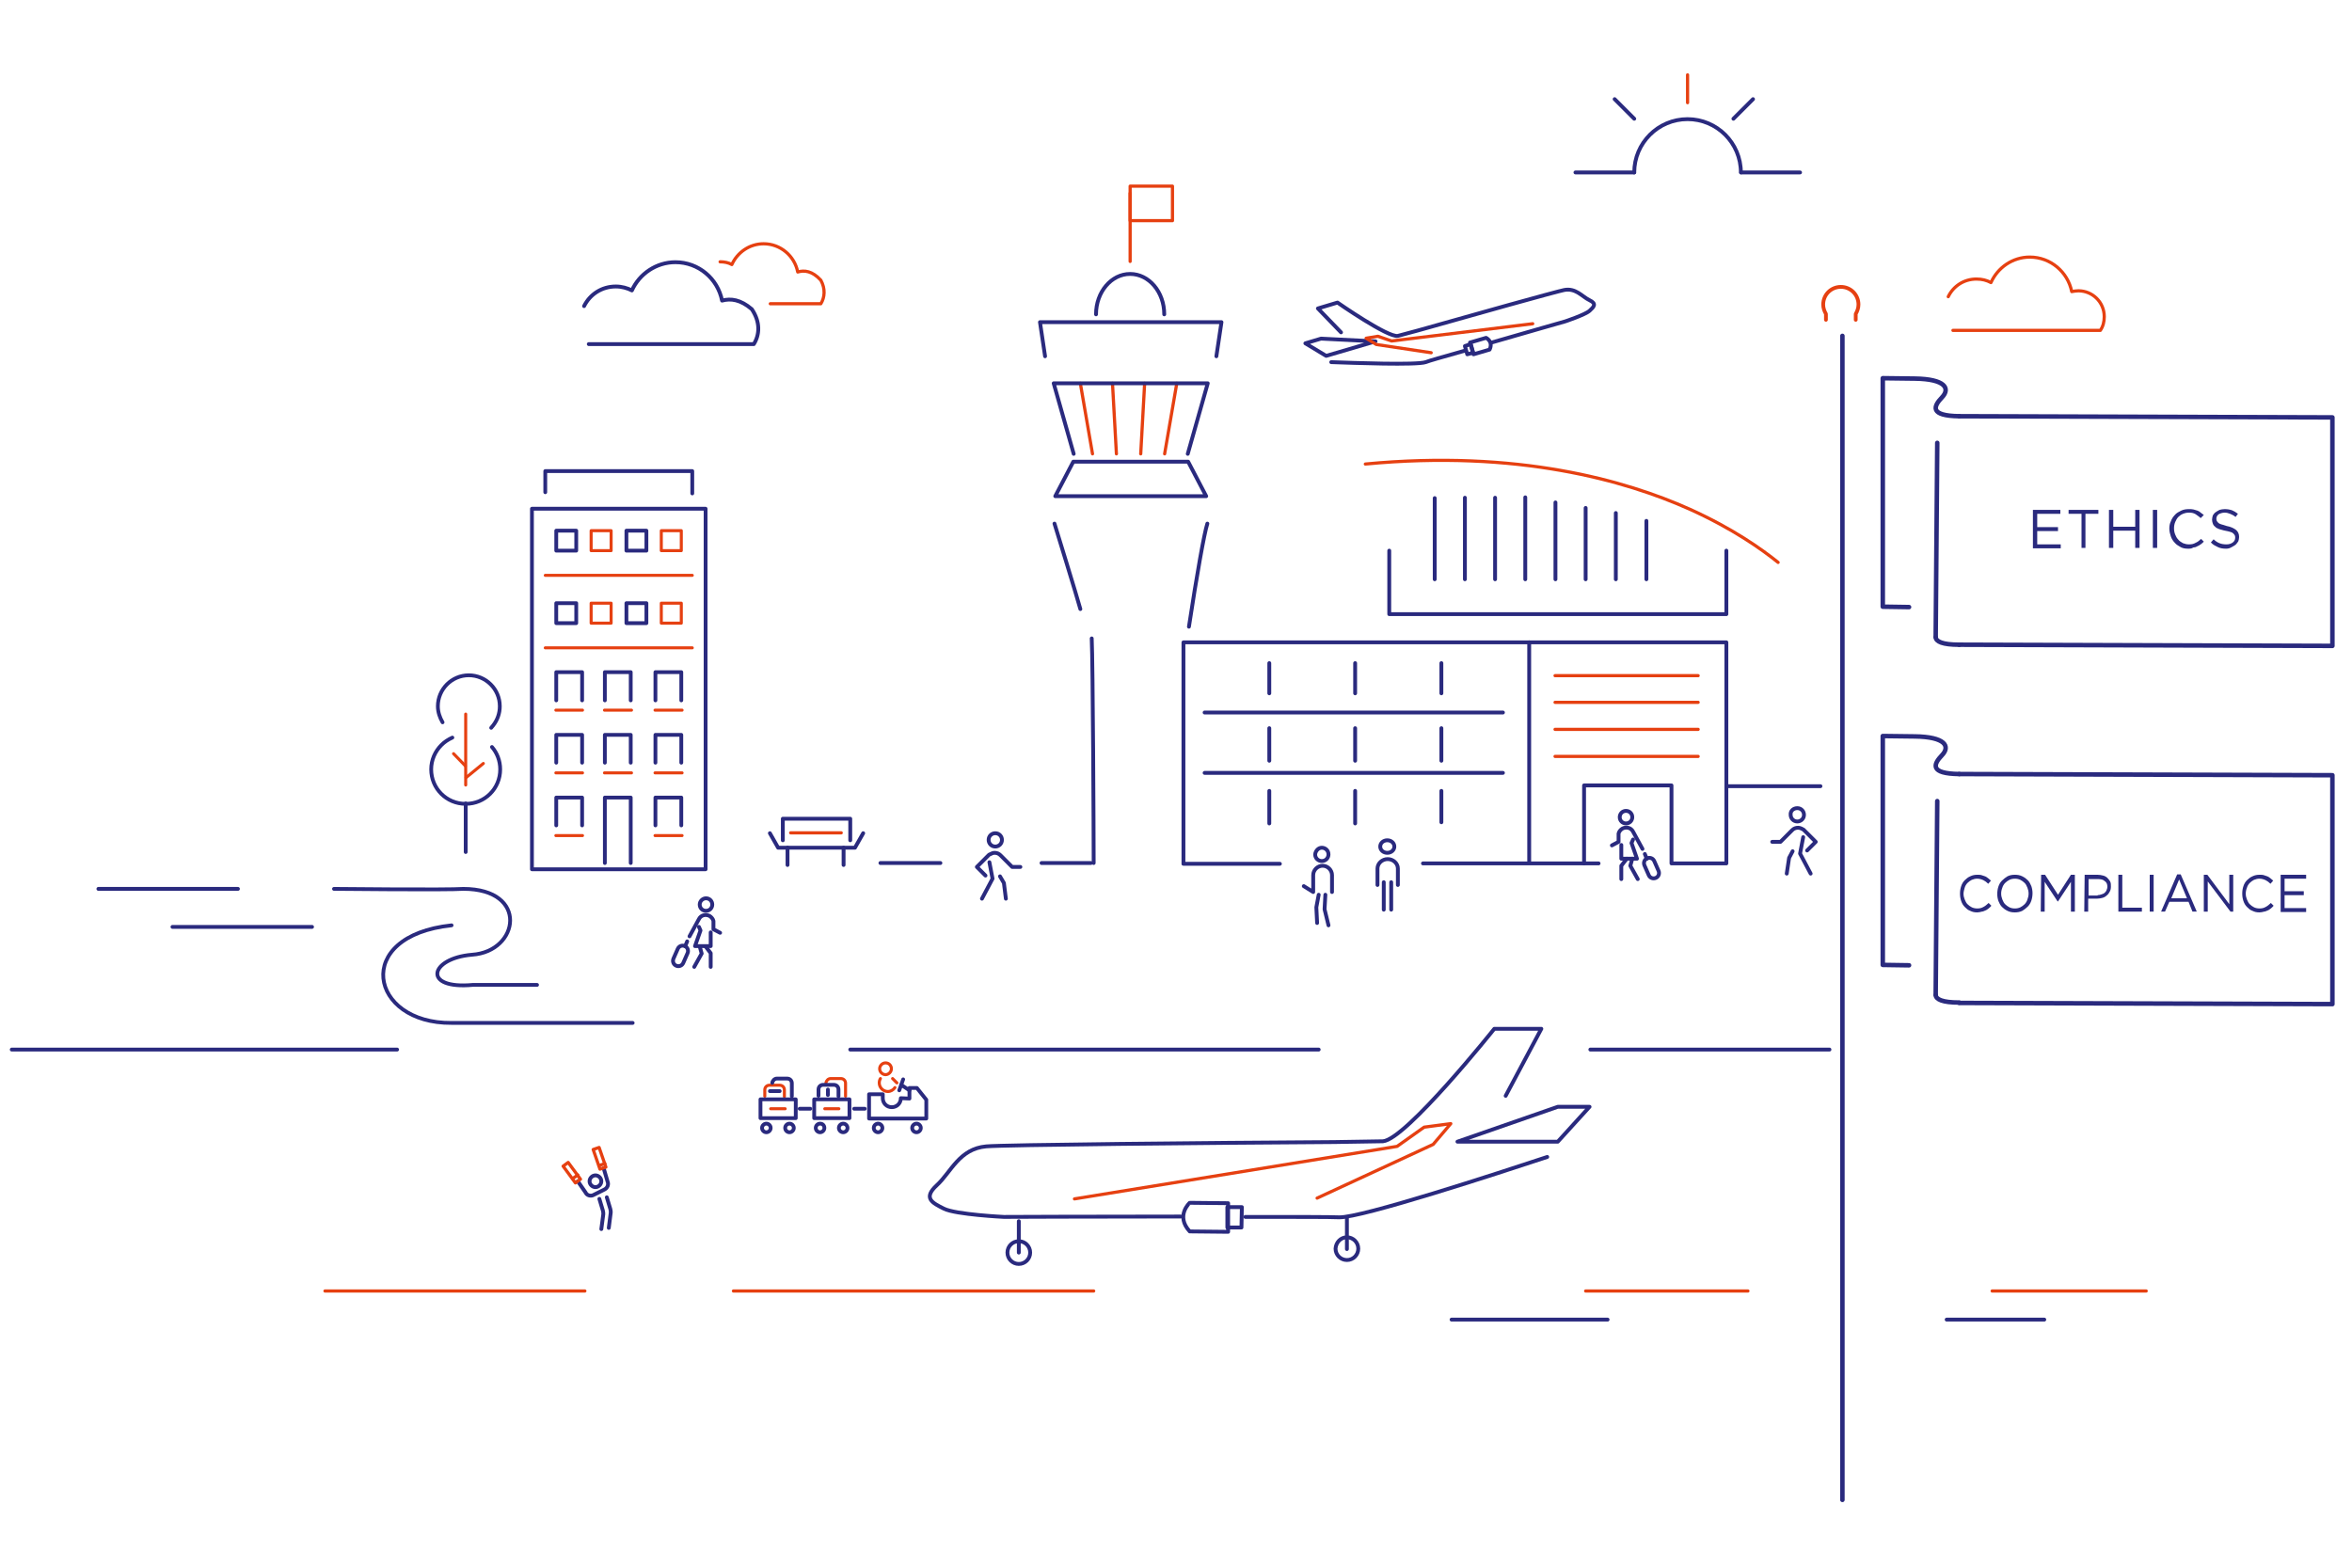 <?xml version="1.0" encoding="utf-8"?>
<!-- Generator: Adobe Illustrator 22.0.0, SVG Export Plug-In . SVG Version: 6.00 Build 0)  -->
<svg version="1.1" id="Calque_1" xmlns="http://www.w3.org/2000/svg" xmlns:xlink="http://www.w3.org/1999/xlink" x="0px" y="0px"
	 viewBox="0 0 600 400" style="enable-background:new 0 0 600 400;" xml:space="preserve">
<style type="text/css">
	.st0{fill:none;stroke:#2A2A7E;stroke-width:1.152;stroke-linecap:round;stroke-linejoin:round;}
	.st1{fill:none;stroke:#E64011;stroke-width:0.96;stroke-linecap:round;stroke-linejoin:round;}
	.st2{fill:#2A2A7E;}
	.st3{fill:none;stroke:#E64011;stroke-width:0.816;stroke-linecap:round;stroke-linejoin:round;}
	.st4{fill:none;stroke:#2A2A7E;stroke-width:0.981;stroke-linecap:round;stroke-linejoin:round;}
	.st5{fill:none;stroke:#2A2A7E;stroke-width:0.965;stroke-linecap:round;stroke-linejoin:round;}
	.st6{fill:none;stroke:#E64011;stroke-width:0.774;stroke-linecap:round;stroke-linejoin:round;}
</style>
<g>
	<g>
		<g>
			<g>
				<line class="st0" x1="470" y1="85.7" x2="470" y2="382.7"/>
				<path class="st0" d="M487,154.9l-6.7-0.1V96.5l8.2,0.1c7.7,0.1,9.1,2.5,6.9,4.8s-3.2,4.7,4.4,4.8"/>
				<path class="st0" d="M493.8,162.6c0.1,1.1,1.7,1.9,6,1.9"/>
				<line class="st0" x1="494.2" y1="113" x2="493.8" y2="162.5"/>
				<path class="st1" d="M473.4,81.6v-1.5c0.4-0.7,0.7-1.5,0.7-2.4c0-2.5-2-4.5-4.5-4.5s-4.5,2-4.5,4.5c0,0.9,0.3,1.7,0.7,2.4v1.5"
					/>
			</g>
			<g>
				<g>
					<path class="st2" d="M518.6,130.1h7v1h-5.9v3.4h5.3v1h-5.3v3.4h6v1h-7.1V130.1L518.6,130.1z"/>
					<path class="st2" d="M531,131.1h-3.3v-1h7.6v1H532v8.7h-1V131.1L531,131.1z"/>
					<path class="st2" d="M538,130.1h1.1v4.3h5.6v-4.3h1.1v9.7h-1.1v-4.4h-5.6v4.4H538V130.1z"/>
					<path class="st2" d="M549.2,130.1h1.1v9.7h-1.1V130.1z"/>
					<path class="st2" d="M558.2,140c-0.7,0-1.4-0.1-1.9-0.4s-1.1-0.6-1.5-1.1c-0.4-0.4-0.8-1-1-1.6s-0.4-1.3-0.4-2l0,0
						c0-0.7,0.1-1.3,0.4-1.9c0.2-0.6,0.6-1.2,1-1.6c0.4-0.5,1-0.8,1.6-1.1s1.3-0.4,2-0.4c0.4,0,0.8,0,1.2,0.1s0.7,0.2,1,0.3
						s0.6,0.3,0.8,0.5c0.3,0.2,0.5,0.4,0.8,0.6l-0.8,0.8c-0.4-0.4-0.9-0.7-1.3-1c-0.5-0.3-1-0.4-1.7-0.4c-0.5,0-1,0.1-1.5,0.3
						s-0.9,0.5-1.2,0.8s-0.6,0.8-0.8,1.3s-0.3,1-0.3,1.6l0,0c0,0.6,0.1,1.1,0.3,1.6s0.4,0.9,0.8,1.3c0.3,0.4,0.7,0.6,1.2,0.9
						c0.5,0.2,1,0.3,1.5,0.3c0.7,0,1.2-0.1,1.7-0.4c0.5-0.2,1-0.6,1.4-1l0.7,0.7c-0.3,0.3-0.5,0.5-0.8,0.7s-0.6,0.4-0.9,0.5
						c-0.3,0.2-0.7,0.3-1,0.3C559.1,140,558.6,140,558.2,140z"/>
					<path class="st2" d="M567.9,140c-0.8,0-1.5-0.1-2.1-0.4c-0.6-0.3-1.3-0.6-1.8-1.2l0.7-0.8c0.5,0.5,1,0.8,1.5,1s1.1,0.3,1.8,0.3
						s1.2-0.2,1.6-0.5c0.4-0.3,0.6-0.7,0.6-1.2l0,0c0-0.2,0-0.4-0.1-0.6c-0.1-0.2-0.2-0.3-0.4-0.5s-0.4-0.3-0.8-0.4
						c-0.3-0.1-0.8-0.2-1.3-0.3c-0.6-0.1-1-0.3-1.5-0.4c-0.4-0.2-0.8-0.3-1-0.6c-0.3-0.2-0.5-0.5-0.6-0.8s-0.2-0.6-0.2-1l0,0
						c0-0.4,0.1-0.7,0.2-1.1c0.2-0.3,0.4-0.6,0.7-0.8s0.6-0.4,1-0.6c0.4-0.1,0.8-0.2,1.3-0.2c0.7,0,1.3,0.1,1.9,0.3
						c0.5,0.2,1,0.5,1.5,0.9l-0.6,0.8c-0.5-0.4-0.9-0.6-1.4-0.8s-0.9-0.3-1.4-0.3c-0.6,0-1.1,0.2-1.5,0.4c-0.4,0.3-0.6,0.7-0.6,1.1
						l0,0c0,0.2,0,0.4,0.1,0.6c0.1,0.2,0.2,0.3,0.4,0.5s0.5,0.3,0.8,0.4s0.8,0.2,1.3,0.4c1.1,0.2,1.9,0.6,2.4,1s0.8,1,0.8,1.8l0,0
						c0,0.4-0.1,0.8-0.2,1.1c-0.2,0.3-0.4,0.6-0.7,0.9c-0.3,0.2-0.6,0.4-1,0.6C568.8,139.9,568.4,140,567.9,140z"/>
				</g>
			</g>
		</g>
		<g>
			<g>
				<g>
					<path class="st2" d="M504.4,232.8c-0.7,0-1.2-0.1-1.8-0.4c-0.6-0.2-1-0.6-1.4-1s-0.7-0.9-0.9-1.5c-0.2-0.6-0.3-1.2-0.3-1.9l0,0
						c0-0.7,0.1-1.3,0.3-1.9c0.2-0.6,0.5-1.1,0.9-1.5s0.9-0.8,1.4-1c0.6-0.3,1.2-0.4,1.8-0.4c0.4,0,0.8,0,1.1,0.1
						c0.3,0.1,0.6,0.2,0.9,0.3s0.5,0.3,0.8,0.5c0.2,0.2,0.5,0.4,0.7,0.6l-0.7,0.8c-0.4-0.4-0.8-0.7-1.2-0.9c-0.4-0.2-1-0.4-1.6-0.4
						c-0.5,0-0.9,0.1-1.4,0.3c-0.4,0.2-0.8,0.5-1.1,0.8c-0.3,0.3-0.6,0.8-0.7,1.2s-0.3,1-0.3,1.5l0,0c0,0.6,0.1,1,0.3,1.5
						c0.2,0.5,0.4,0.9,0.7,1.2c0.3,0.3,0.7,0.6,1.1,0.8s0.9,0.3,1.4,0.3c0.6,0,1.1-0.1,1.6-0.4c0.4-0.2,0.9-0.6,1.3-1l0.7,0.7
						c-0.2,0.3-0.5,0.5-0.7,0.7c-0.3,0.2-0.5,0.4-0.8,0.5s-0.6,0.3-0.9,0.3C505.2,232.7,504.8,232.8,504.4,232.8z"/>
					<path class="st2" d="M514,232.8c-0.7,0-1.3-0.1-1.9-0.4c-0.6-0.3-1-0.6-1.4-1s-0.7-1-0.9-1.5c-0.2-0.6-0.3-1.2-0.3-1.8l0,0
						c0-0.6,0.1-1.3,0.3-1.9c0.2-0.6,0.5-1.1,0.9-1.5s0.9-0.8,1.4-1.1c0.6-0.3,1.2-0.4,1.9-0.4s1.3,0.1,1.9,0.4c0.6,0.3,1,0.6,1.4,1
						s0.7,1,0.9,1.5c0.2,0.6,0.3,1.2,0.3,1.8l0,0c0,0.6-0.1,1.3-0.3,1.9c-0.2,0.6-0.5,1.1-0.9,1.5s-0.9,0.8-1.4,1.1
						C515.3,232.7,514.6,232.8,514,232.8z M514,231.8c0.5,0,1-0.1,1.4-0.3s0.8-0.5,1.1-0.8s0.6-0.8,0.7-1.2c0.2-0.5,0.3-1,0.3-1.5
						l0,0c0-0.5-0.1-1-0.3-1.5s-0.4-0.9-0.7-1.2s-0.7-0.6-1.1-0.8c-0.4-0.2-0.9-0.3-1.4-0.3s-1,0.1-1.4,0.3s-0.8,0.5-1.1,0.8
						c-0.3,0.3-0.6,0.8-0.7,1.2c-0.2,0.5-0.3,1-0.3,1.5l0,0c0,0.5,0.1,1,0.3,1.5c0.2,0.5,0.4,0.9,0.7,1.2c0.3,0.3,0.7,0.6,1.1,0.8
						S513.5,231.8,514,231.8z"/>
					<path class="st2" d="M520.7,223.2h1l3.3,5.1l3.3-5.1h1v9.4h-1V225l-3.3,5h-0.1l-3.3-5v7.6h-1L520.7,223.2L520.7,223.2z"/>
					<path class="st2" d="M531.8,223.2h3.3c0.5,0,1,0.1,1.4,0.2c0.4,0.1,0.8,0.3,1.1,0.6s0.5,0.6,0.7,0.9c0.2,0.4,0.2,0.8,0.2,1.3
						l0,0c0,0.5-0.1,1-0.3,1.3c-0.2,0.4-0.4,0.7-0.8,1c-0.3,0.3-0.7,0.5-1.1,0.6s-0.9,0.2-1.4,0.2h-2.2v3.3h-1L531.8,223.2
						L531.8,223.2z M535.1,228.4c0.4,0,0.7-0.1,1-0.2c0.3-0.1,0.6-0.2,0.8-0.4s0.4-0.4,0.5-0.7s0.2-0.5,0.2-0.8l0,0
						c0-0.7-0.2-1.2-0.7-1.5c-0.4-0.4-1-0.5-1.8-0.5h-2.3v4.2h2.3V228.4z"/>
					<path class="st2" d="M540.4,223.2h1v8.4h5v1h-6V223.2z"/>
					<path class="st2" d="M548.4,223.2h1v9.4h-1V223.2z"/>
					<path class="st2" d="M555.4,223.1h0.9l4.1,9.5h-1.1l-1-2.5h-4.9l-1.1,2.5h-1L555.4,223.1z M557.9,229.2l-2-4.8l-2,4.8H557.9z"
						/>
					<path class="st2" d="M562.2,223.2h0.9l5.6,7.5v-7.5h1v9.4H569l-5.8-7.7v7.7h-1V223.2L562.2,223.2z"/>
					<path class="st2" d="M576.4,232.8c-0.7,0-1.2-0.1-1.8-0.4c-0.6-0.2-1-0.6-1.4-1s-0.7-0.9-0.9-1.5s-0.3-1.2-0.3-1.9l0,0
						c0-0.7,0.1-1.3,0.3-1.9c0.2-0.6,0.5-1.1,0.9-1.5s0.9-0.8,1.4-1c0.6-0.3,1.2-0.4,1.8-0.4c0.4,0,0.8,0,1.1,0.1s0.6,0.2,0.9,0.3
						c0.3,0.1,0.5,0.3,0.8,0.5c0.2,0.2,0.5,0.4,0.7,0.6l-0.7,0.8c-0.4-0.4-0.8-0.7-1.2-0.9s-1-0.4-1.6-0.4c-0.5,0-0.9,0.1-1.4,0.3
						c-0.4,0.2-0.8,0.5-1.1,0.8s-0.6,0.8-0.7,1.2c-0.2,0.5-0.3,1-0.3,1.5l0,0c0,0.6,0.1,1,0.3,1.5s0.4,0.9,0.7,1.2s0.7,0.6,1.1,0.8
						c0.4,0.2,0.9,0.3,1.4,0.3c0.6,0,1.1-0.1,1.6-0.4c0.4-0.2,0.9-0.6,1.3-1l0.7,0.7c-0.2,0.3-0.5,0.5-0.7,0.7
						c-0.3,0.2-0.5,0.4-0.8,0.5s-0.6,0.3-0.9,0.3C577.2,232.7,576.8,232.8,576.4,232.8z"/>
					<path class="st2" d="M581.8,223.2h6.5v1h-5.5v3.2h4.9v1h-4.9v3.3h5.5v1h-6.5V223.2L581.8,223.2z"/>
				</g>
			</g>
			<g>
				<polyline class="st0" points="499.8,197.5 595,197.8 595,256.2 499.8,255.9 				"/>
				<path class="st0" d="M487,246.3l-6.7-0.1v-58.4l8.2,0.1c7.7,0.1,9.1,2.5,6.9,4.8s-3.2,4.7,4.4,4.8"/>
				<path class="st0" d="M493.8,253.9c0.1,1.1,1.7,1.9,6,1.9"/>
				<line class="st0" x1="494.2" y1="204.4" x2="493.8" y2="253.8"/>
			</g>
		</g>
		<g>
			<g>
				<polyline class="st0" points="499.8,106.2 595,106.5 595,164.8 499.8,164.5 				"/>
			</g>
		</g>
	</g>
	<g>
		<line class="st3" x1="396.7" y1="172.4" x2="433.2" y2="172.4"/>
		<line class="st3" x1="396.7" y1="179.2" x2="433.2" y2="179.2"/>
		<line class="st3" x1="396.7" y1="186.1" x2="433.2" y2="186.1"/>
		<line class="st3" x1="396.7" y1="193" x2="433.2" y2="193"/>
		<path class="st3" d="M348.3,118.4c38.8-3.7,66.4,4.2,82.7,11.5c11.1,5,18.5,10.3,22.6,13.6"/>
		<rect x="288.3" y="47.5" class="st3" width="10.8" height="8.8"/>
		<line class="st3" x1="288.3" y1="49.3" x2="288.3" y2="66.7"/>
		<line class="st3" x1="275.6" y1="97.8" x2="278.7" y2="115.8"/>
		<line class="st3" x1="283.8" y1="97.8" x2="284.8" y2="115.8"/>
		<line class="st3" x1="292" y1="97.8" x2="291" y2="115.8"/>
		<line class="st3" x1="300.2" y1="97.8" x2="297.1" y2="115.8"/>
		<line class="st3" x1="430.5" y1="19.1" x2="430.5" y2="26.2"/>
		<path class="st4" d="M416.9,44c0-7.5,6.1-13.6,13.6-13.6s13.6,6.1,13.6,13.6"/>
		<line class="st4" x1="416.9" y1="44" x2="401.9" y2="44"/>
		<line class="st4" x1="459.2" y1="44" x2="444.2" y2="44"/>
		<line class="st4" x1="411.9" y1="25.3" x2="416.9" y2="30.3"/>
		<line class="st4" x1="447.2" y1="25.3" x2="442.2" y2="30.3"/>
		<line class="st4" x1="363" y1="220.3" x2="407.8" y2="220.3"/>
		<line class="st4" x1="366" y1="127.1" x2="366" y2="147.8"/>
		<line class="st4" x1="373.7" y1="127" x2="373.7" y2="147.8"/>
		<line class="st4" x1="381.4" y1="127" x2="381.4" y2="147.8"/>
		<line class="st4" x1="389.1" y1="126.9" x2="389.1" y2="147.8"/>
		<line class="st4" x1="396.8" y1="128.2" x2="396.8" y2="147.8"/>
		<line class="st4" x1="404.5" y1="129.6" x2="404.5" y2="147.8"/>
		<line class="st4" x1="412.2" y1="130.9" x2="412.2" y2="147.8"/>
		<line class="st4" x1="420" y1="132.9" x2="420" y2="147.8"/>
		<polyline class="st4" points="440.4,140.5 440.4,156.7 354.4,156.7 354.4,140.5 		"/>
		<polyline class="st4" points="301.9,220.3 301.9,163.9 440.4,163.9 440.4,220.3 426.4,220.3 426.4,200.4 404.1,200.4 404.1,220.3 
					"/>
		<path class="st4" d="M367.7,185.8v8.3 M345.7,169.2v7.7 M367.7,169.2v7.7 M345.7,185.8v8.3 M323.8,169.2v7.7 M323.8,185.8v8.3
			 M301.9,220.4h24.6"/>
		<line class="st4" x1="307.3" y1="181.8" x2="383.4" y2="181.8"/>
		<line class="st4" x1="307.3" y1="197.2" x2="383.4" y2="197.2"/>
		<line class="st4" x1="390.1" y1="163.9" x2="390.1" y2="219.7"/>
		<line class="st4" x1="345.7" y1="201.8" x2="345.7" y2="210.1"/>
		<line class="st4" x1="323.8" y1="201.8" x2="323.8" y2="210.1"/>
		<line class="st4" x1="367.7" y1="201.8" x2="367.7" y2="209.8"/>
		<path class="st4" d="M279.6,80.2c0-5.7,3.9-10.3,8.7-10.3c4.8,0,8.7,4.6,8.7,10.3"/>
		<path class="st4" d="M266.6,90.9l-1.3-8.7h46.3l-1.3,8.7 M269.2,126.6l4.6-8.8h29.3l4.6,8.8H269.2z M275.6,155.4
			c-0.9-3.3-6.2-20.5-6.6-21.8 M279,220.2c0-6.9-0.2-51.2-0.5-57.3 M308,133.6c-0.8,2.4-2.7,13.2-4.7,26.3"/>
		<polyline class="st4" points="273.9,115.8 268.8,97.8 308.1,97.8 303,115.8 		"/>
		<line class="st4" x1="440.4" y1="200.6" x2="464.4" y2="200.6"/>
		<path class="st4" d="M337.2,216.3c0.9,0,1.7,0.7,1.7,1.7c0,0.9-0.7,1.7-1.7,1.7c-0.9,0-1.7-0.7-1.7-1.7
			C335.6,217.1,336.3,216.3,337.2,216.3z"/>
		<path class="st4" d="M339.8,227.6v-4.3c0-1.3-1.1-2.4-2.4-2.4s-2.4,1.1-2.4,2.4v4.3l-2.4-1.5"/>
		<polyline class="st4" points="336.4,228.3 335.8,231.5 336,235.5 		"/>
		<polyline class="st4" points="338.1,228.3 337.9,232 338.9,236.1 		"/>
		<line class="st4" x1="216.9" y1="267.8" x2="336.4" y2="267.8"/>
		<line class="st4" x1="405.7" y1="267.8" x2="466.7" y2="267.8"/>
		<polygon class="st4" points="405.5,282.4 397.4,282.4 371.8,291.3 397.4,291.3 		"/>
		<path class="st4" d="M301.2,310.4c-22.2,0-45.1,0.1-45.1,0.1s-12.3-0.6-15.3-2.1s-5.4-2.7-1.8-6c3.6-3.3,5.7-9.3,12.6-9.9
			c4.7-0.4,56.1-0.9,88.8-1.1l12.4-0.2c5.9-0.5,28.4-28.7,28.4-28.7h12l-9.1,17.1"/>
		<path class="st4" d="M394.7,295.2c-12.4,4.1-47.5,15.6-53.1,15.4c-2.5-0.1-9.7-0.1-23.9-0.1"/>
		<polygon class="st4" points="316.8,308 313.1,308 313.1,313.2 316.7,313.2 		"/>
		<path class="st4" d="M303.5,314.2l9.8,0.1V307l-9.8-0.1C303.5,306.9,299.8,310.2,303.5,314.2z"/>
		<line class="st4" x1="259.9" y1="311.6" x2="259.9" y2="319.6"/>
		<path class="st4" d="M257,319.6c0,1.6,1.3,2.9,2.9,2.9s2.9-1.3,2.9-2.9s-1.3-2.9-2.9-2.9S257,318,257,319.6z"/>
		<path class="st4" d="M343.6,315.7c1.6,0,2.9,1.3,2.9,2.9s-1.3,2.9-2.9,2.9s-2.9-1.3-2.9-2.9C340.8,317,342,315.7,343.6,315.7z"/>
		<line class="st4" x1="343.6" y1="310.7" x2="343.6" y2="318.7"/>
		<polyline class="st3" points="336,305.7 365.6,292 370.1,286.7 363.3,287.6 356.4,292.5 274.1,305.9 		"/>
		<path class="st3" d="M498.2,84.3h37.6c0.7-1,1-2.2,1-3.5c0-3.7-3-6.6-6.6-6.6c-0.6,0-1.1,0.1-1.7,0.2c-1-5-5.4-8.8-10.7-8.8
			c-4.4,0-8.2,2.7-9.9,6.5c-1.1-0.6-2.3-0.9-3.7-0.9c-3.2,0-5.9,1.8-7.2,4.5"/>
		<path class="st4" d="M150.2,87.8h42.1c1.5-2.4,1.7-5.6-0.5-8.9c-2.9-2.5-5.4-2.8-7.6-2.2c-1.1-5.6-6-9.8-11.9-9.8
			c-4.9,0-9.2,3-11.1,7.2c-1.2-0.6-2.6-1-4.1-1c-3.6,0-6.6,2-8.1,5"/>
		<path class="st3" d="M196.5,77.5h12.9c1-1.6,1.2-3.8,0-6c-2.2-2.4-4.2-2.6-5.9-2.1c-0.8-4.1-4.4-7.2-8.7-7.2
			c-3.6,0-6.7,2.2-8.1,5.3c-0.9-0.5-1.9-0.7-3-0.7"/>
		<polygon class="st4" points="333,87.6 337,86.4 350.9,87.1 338.3,90.8 		"/>
		<path class="st4" d="M380.5,87.4c9.3-2.7,18.8-5.4,18.8-5.4s5.1-1.7,6.2-2.7s1.9-1.8,0-2.7c-1.9-0.9-3.5-3.2-6.5-2.6
			c-2,0.4-23.5,6.4-37.2,10.3l-5.2,1.4c-2.5,0.5-15.4-8.5-15.4-8.5l-5,1.5l5.9,6.1"/>
		<path class="st4" d="M339.6,92.4c5.7,0.2,21.7,0.8,24.1,0c1-0.4,3.9-1.2,9.9-2.9"/>
		<polygon class="st4" points="373.7,88.3 375.2,87.8 375.8,90 374.3,90.4 		"/>
		<path class="st4" d="M380,89.2l-4.1,1.2l-0.9-3l4.1-1.2C379.1,86.2,381,87.1,380,89.2z"/>
		<polyline class="st3" points="365.1,90 351.1,87.9 348.5,86.3 351.5,85.8 355,87 391,82.6 		"/>
		<line class="st3" x1="279" y1="329.4" x2="187.1" y2="329.4"/>
		<path class="st4" d="M251.4,223.4l-2.2-2.2l3-3l0,0c0.1-0.1,0.2-0.2,0.3-0.2c0.4-0.2,0.8-0.4,1.2-0.4c0.6,0,1.1,0.2,1.5,0.6l3,3
			h2.1"/>
		<polyline class="st4" points="252.4,220 253.2,224.2 250.5,229.3 		"/>
		<polyline class="st4" points="255.1,223.6 256.1,225.3 256.6,229.3 		"/>
		<path class="st4" d="M253.9,212.6c1,0,1.7,0.8,1.7,1.7c0,1-0.8,1.7-1.7,1.7c-1,0-1.7-0.8-1.7-1.7
			C252.2,213.3,253,212.6,253.9,212.6z"/>
		<path class="st4" d="M461,217l2.2-2.2l-3-3l0,0c-0.1-0.1-0.2-0.2-0.3-0.2c-0.3-0.2-0.8-0.4-1.2-0.4c-0.6,0-1.1,0.2-1.5,0.6l-3,3
			h-2.1"/>
		<polyline class="st4" points="460,213.6 459.2,217.8 461.9,222.9 		"/>
		<polyline class="st4" points="457.3,217.2 456.4,218.9 455.8,222.9 		"/>
		<path class="st4" d="M458.5,206.2c1,0,1.7,0.8,1.7,1.7c0,1-0.8,1.7-1.7,1.7c-1,0-1.7-0.8-1.7-1.7
			C456.7,206.9,457.5,206.2,458.5,206.2z"/>
		<polyline class="st4" points="416.4,219.1 415.9,220.9 417.8,224.3 		"/>
		<polyline class="st4" points="415,219.1 413.6,220.9 413.6,224.3 		"/>
		<path class="st4" d="M419,216.6l-2.4-4.4c-0.5-1-1.7-1.3-2.7-0.8c-0.5,0.3-0.9,0.8-1,1.3v2.1l-1.7,0.9"/>
		<polyline class="st4" points="416.6,214.2 416.2,215.1 417.6,219.1 413.6,219.1 413.6,215.6 		"/>
		<path class="st4" d="M422.4,224L422.4,224c0.7-0.3,1-1.1,0.7-1.8l-1.1-2.5c-0.3-0.7-1.1-1-1.8-0.7c-0.7,0.3-1,1.1-0.7,1.8l1.1,2.5
			C420.9,224,421.7,224.3,422.4,224z"/>
		<line class="st4" x1="419.6" y1="217.9" x2="420.1" y2="219.1"/>
		<path class="st4" d="M414.8,206.9c0.9,0,1.6,0.7,1.6,1.6c0,0.9-0.7,1.6-1.6,1.6s-1.6-0.7-1.6-1.6
			C413.2,207.6,413.9,206.9,414.8,206.9z"/>
		<polyline class="st4" points="178.5,241.5 179,243.3 177.1,246.7 		"/>
		<polyline class="st4" points="180,241.5 181.3,243.2 181.3,246.7 		"/>
		<path class="st4" d="M175.9,238.9l2.4-4.4c0.5-1,1.7-1.3,2.7-0.8c0.5,0.3,0.9,0.8,1,1.3v2.1l1.7,0.9"/>
		<polyline class="st4" points="178.3,236.5 178.7,237.4 177.3,241.4 181.3,241.4 181.3,237.9 		"/>
		<path class="st4" d="M172.5,246.4L172.5,246.4c-0.7-0.3-1-1.1-0.7-1.8l1.1-2.5c0.3-0.7,1.1-1,1.8-0.7s1,1.1,0.7,1.8l-1.1,2.5
			C174,246.4,173.2,246.7,172.5,246.4z"/>
		<line class="st4" x1="175.3" y1="240.2" x2="174.8" y2="241.4"/>
		<path class="st4" d="M180.1,229.2c0.9,0,1.6,0.7,1.6,1.6s-0.7,1.6-1.6,1.6c-0.9,0-1.6-0.7-1.6-1.6S179.3,229.2,180.1,229.2z"/>
		<line class="st4" x1="278.3" y1="220.2" x2="265.7" y2="220.2"/>
		<line class="st4" x1="60.7" y1="226.8" x2="25.1" y2="226.8"/>
		<line class="st4" x1="79.6" y1="236.5" x2="44" y2="236.5"/>
		<line class="st4" x1="3" y1="267.8" x2="101.3" y2="267.8"/>
		<line class="st3" x1="149.2" y1="329.4" x2="82.9" y2="329.4"/>
		<line class="st3" x1="547.5" y1="329.4" x2="508.2" y2="329.4"/>
		<path class="st4" d="M151.9,299.9c0.8,0,1.5,0.7,1.5,1.5s-0.7,1.5-1.5,1.5s-1.5-0.7-1.5-1.5S151.1,299.9,151.9,299.9z"/>
		<path class="st4" d="M154.8,305.5l0.9,3c0.1,0.3,0.1,0.6,0.1,0.9l-0.5,3.9"/>
		<path class="st4" d="M152.9,305.9l0.9,3c0.1,0.3,0.1,0.6,0.1,0.9l-0.5,3.8"/>
		<path class="st4" d="M147.4,301.4l2,2.9c0.3,0.7,1.3,1,2,0.6l2.8-1.4c0.8-0.4,1.1-1.3,0.8-2l-1-3.4"/>
		
			<rect x="145.1" y="296.4" transform="matrix(0.806 -0.592 0.592 0.806 -148.767 144.55)" class="st3" width="1.6" height="5.3"/>
		<line class="st3" x1="147.4" y1="299.8" x2="146.1" y2="300.7"/>
		<rect x="152.2" y="293" transform="matrix(0.945 -0.326 0.326 0.945 -88.024 66.034)" class="st3" width="1.6" height="5.3"/>
		<line class="st3" x1="154.3" y1="296.9" x2="152.8" y2="297.4"/>
		<line class="st4" x1="370.3" y1="336.7" x2="410.1" y2="336.7"/>
		<line class="st4" x1="496.6" y1="336.7" x2="521.5" y2="336.7"/>
		<path class="st4" d="M353.9,214.4c1,0,1.8,0.7,1.8,1.6c0,0.9-0.8,1.6-1.8,1.6s-1.8-0.7-1.8-1.6
			C352.1,215.1,352.9,214.4,353.9,214.4z"/>
		<path class="st4" d="M356.6,225.8v-4.2c0-1.3-1.2-2.4-2.6-2.4s-2.6,1.1-2.6,2.4v4.2"/>
		<line class="st4" x1="353" y1="225.1" x2="353" y2="232.1"/>
		<line class="st4" x1="354.9" y1="225.1" x2="354.9" y2="232.1"/>
		<line class="st4" x1="239.9" y1="220.2" x2="224.6" y2="220.2"/>
		<line class="st3" x1="201.7" y1="212.5" x2="214.6" y2="212.5"/>
		<polyline class="st4" points="196.4,212.6 198.5,216.3 218.1,216.3 220.2,212.6 		"/>
		<polyline class="st4" points="216.9,214.4 216.9,208.9 199.7,208.9 199.7,214.4 		"/>
		<line class="st4" x1="200.9" y1="216.3" x2="200.9" y2="220.7"/>
		<line class="st4" x1="215.2" y1="216.3" x2="215.2" y2="220.7"/>
		<line class="st3" x1="445.9" y1="329.4" x2="404.5" y2="329.4"/>
		<path class="st5" d="M161.4,261h-46.2c-20.9,0.2-25.5-22.2,0-24.9"/>
		<path class="st5" d="M137,251.3h-16.4c-13,1.2-11-6.8-0.2-7.7c12.1-0.8,14.6-16.8-2.2-16.8c-3.8,0.3-33,0-33,0"/>
		<path class="st6" d="M227.4,272.7c0,0.8-0.7,1.5-1.5,1.5s-1.5-0.7-1.5-1.5s0.7-1.5,1.5-1.5C226.8,271.2,227.4,271.9,227.4,272.7z"
			/>
		<line class="st6" x1="227.7" y1="275.2" x2="228.8" y2="276.3"/>
		<path class="st6" d="M228.3,277.5c-0.4,0.6-1.1,1-1.8,1c-1.2,0-2.2-1-2.2-2.2c0-0.4,0.1-0.8,0.3-1.1"/>
		<path class="st6" d="M195.1,279.7v-1.2v-0.4c0-0.7,0.5-1.2,1.2-1.2h2.6c0.7,0,1.2,0.5,1.2,1.2v1.7"/>
		<line class="st6" x1="196.6" y1="282.9" x2="200.3" y2="282.9"/>
		<path class="st6" d="M210.7,276.3c0.1-0.6,0.6-1.1,1.2-1.1h2.6c0.7,0,1.2,0.5,1.2,1.2v3.3"/>
		<line class="st6" x1="210.4" y1="282.9" x2="214" y2="282.9"/>
		<rect x="194" y="280.5" class="st5" width="9" height="4.8"/>
		<path class="st5" d="M196.6,287.8c0,0.6-0.5,1.1-1.1,1.1s-1.1-0.5-1.1-1.1s0.5-1.1,1.1-1.1S196.6,287.2,196.6,287.8z"/>
		<path class="st5" d="M202.5,287.8c0,0.6-0.5,1.1-1.1,1.1s-1.1-0.5-1.1-1.1s0.5-1.1,1.1-1.1C202,286.7,202.5,287.2,202.5,287.8z"/>
		<path class="st5" d="M197,276.3c0.1-0.6,0.6-1.1,1.2-1.1h2.6c0.7,0,1.2,0.5,1.2,1.2v3.3"/>
		<line class="st5" x1="196.4" y1="278.4" x2="198.9" y2="278.4"/>
		<rect x="207.7" y="280.5" class="st5" width="9" height="4.8"/>
		<path class="st5" d="M210.3,287.8c0,0.6-0.5,1.1-1.1,1.1s-1.1-0.5-1.1-1.1s0.5-1.1,1.1-1.1C209.9,286.7,210.3,287.2,210.3,287.8z"
			/>
		<path class="st5" d="M216.2,287.8c0,0.6-0.5,1.1-1.1,1.1s-1.1-0.5-1.1-1.1s0.5-1.1,1.1-1.1C215.7,286.7,216.2,287.2,216.2,287.8z"
			/>
		<path class="st5" d="M213.9,279.7V278c0-0.7-0.5-1.2-1.2-1.2H210c-0.7,0-1.2,0.5-1.2,1.2v0.4v1.2"/>
		<line class="st5" x1="211.2" y1="278" x2="211.2" y2="279.4"/>
		<line class="st5" x1="204" y1="282.9" x2="206.7" y2="282.9"/>
		<line class="st5" x1="217.9" y1="282.9" x2="220.6" y2="282.9"/>
		<path class="st5" d="M229.8,280.2c0,1.3-1,2.3-2.3,2.3s-2.3-1-2.3-2.3l0,0v-1h-3.5v1.4v4.8h14.6v-4.8l-2.4-3H232v2.7L229.8,280.2
			L229.8,280.2z"/>
		<line class="st5" x1="230.4" y1="275.4" x2="229.4" y2="278.2"/>
		<line class="st5" x1="232" y1="278.2" x2="229.9" y2="276.8"/>
		<path class="st5" d="M225.1,287.8c0,0.6-0.5,1.1-1.1,1.1s-1.1-0.5-1.1-1.1s0.5-1.1,1.1-1.1C224.6,286.7,225.1,287.2,225.1,287.8z"
			/>
		<path class="st5" d="M234.9,287.8c0,0.6-0.5,1.1-1.1,1.1s-1.1-0.5-1.1-1.1s0.5-1.1,1.1-1.1S234.9,287.2,234.9,287.8z"/>
		<line class="st6" x1="141.8" y1="197.2" x2="148.6" y2="197.2"/>
		<line class="st6" x1="154.2" y1="197.2" x2="161.1" y2="197.2"/>
		<line class="st6" x1="167.1" y1="197.2" x2="174" y2="197.2"/>
		<line class="st6" x1="141.8" y1="181.2" x2="148.6" y2="181.2"/>
		<line class="st6" x1="154.2" y1="181.2" x2="161.1" y2="181.2"/>
		<line class="st6" x1="167.1" y1="181.2" x2="174" y2="181.2"/>
		<line class="st6" x1="141.8" y1="213.2" x2="148.6" y2="213.2"/>
		<line class="st6" x1="167.1" y1="213.2" x2="174" y2="213.2"/>
		<rect x="150.8" y="153.9" class="st6" width="5.1" height="5.1"/>
		<rect x="168.7" y="153.9" class="st6" width="5.1" height="5.1"/>
		<line class="st6" x1="139.1" y1="165.3" x2="176.6" y2="165.3"/>
		<rect x="150.8" y="135.4" class="st6" width="5.1" height="5.1"/>
		<rect x="168.7" y="135.4" class="st6" width="5.1" height="5.1"/>
		<line class="st6" x1="139.1" y1="146.8" x2="176.6" y2="146.8"/>
		<polyline class="st5" points="141.9,194.6 141.9,187.5 148.5,187.5 148.5,194.6 		"/>
		<polyline class="st5" points="154.3,194.6 154.3,187.5 160.9,187.5 160.9,194.6 		"/>
		<polyline class="st5" points="167.2,194.6 167.2,187.5 173.8,187.5 173.8,194.6 		"/>
		<polyline class="st5" points="141.9,178.7 141.9,171.5 148.5,171.5 148.5,178.7 		"/>
		<polyline class="st5" points="154.3,178.7 154.3,171.5 160.9,171.5 160.9,178.7 		"/>
		<polyline class="st5" points="167.2,178.7 167.2,171.5 173.8,171.5 173.8,178.7 		"/>
		<polyline class="st5" points="141.9,210.6 141.9,203.5 148.5,203.5 148.5,210.6 		"/>
		<polyline class="st5" points="154.3,220.2 154.3,203.5 160.9,203.5 160.9,220.2 		"/>
		<polyline class="st5" points="167.2,210.6 167.2,203.5 173.8,203.5 173.8,210.6 		"/>
		<rect x="135.7" y="129.8" class="st5" width="44.3" height="92"/>
		<rect x="141.9" y="153.9" class="st5" width="5.1" height="5.1"/>
		<rect x="159.8" y="153.9" class="st5" width="5.1" height="5.1"/>
		<rect x="141.9" y="135.4" class="st5" width="5.1" height="5.1"/>
		<rect x="159.8" y="135.4" class="st5" width="5.1" height="5.1"/>
		<polyline class="st5" points="176.6,125.9 176.6,120.2 139.1,120.2 139.1,125.6 		"/>
		<line class="st6" x1="118.8" y1="182.2" x2="118.8" y2="200.3"/>
		<line class="st6" x1="118.7" y1="195.4" x2="115.7" y2="192.3"/>
		<line class="st6" x1="118.9" y1="198.4" x2="123.3" y2="194.8"/>
		<line class="st5" x1="118.8" y1="205" x2="118.8" y2="217.4"/>
		<path class="st5" d="M112.9,184.3c-0.7-1.2-1.2-2.6-1.2-4.1c0-4.3,3.5-7.9,7.9-7.9c4.3,0,7.9,3.5,7.9,7.9c0,1.8-0.6,3.5-1.7,4.9
			c-0.2,0.2-0.3,0.4-0.5,0.6"/>
		<path class="st5" d="M125.5,190.6c1.3,1.5,2.1,3.5,2.1,5.7c0,4.9-3.9,8.8-8.8,8.8s-8.8-3.9-8.8-8.8c0-2.4,1-4.6,2.6-6.2
			c0.8-0.8,1.7-1.4,2.8-1.9"/>
	</g>
</g>
</svg>
